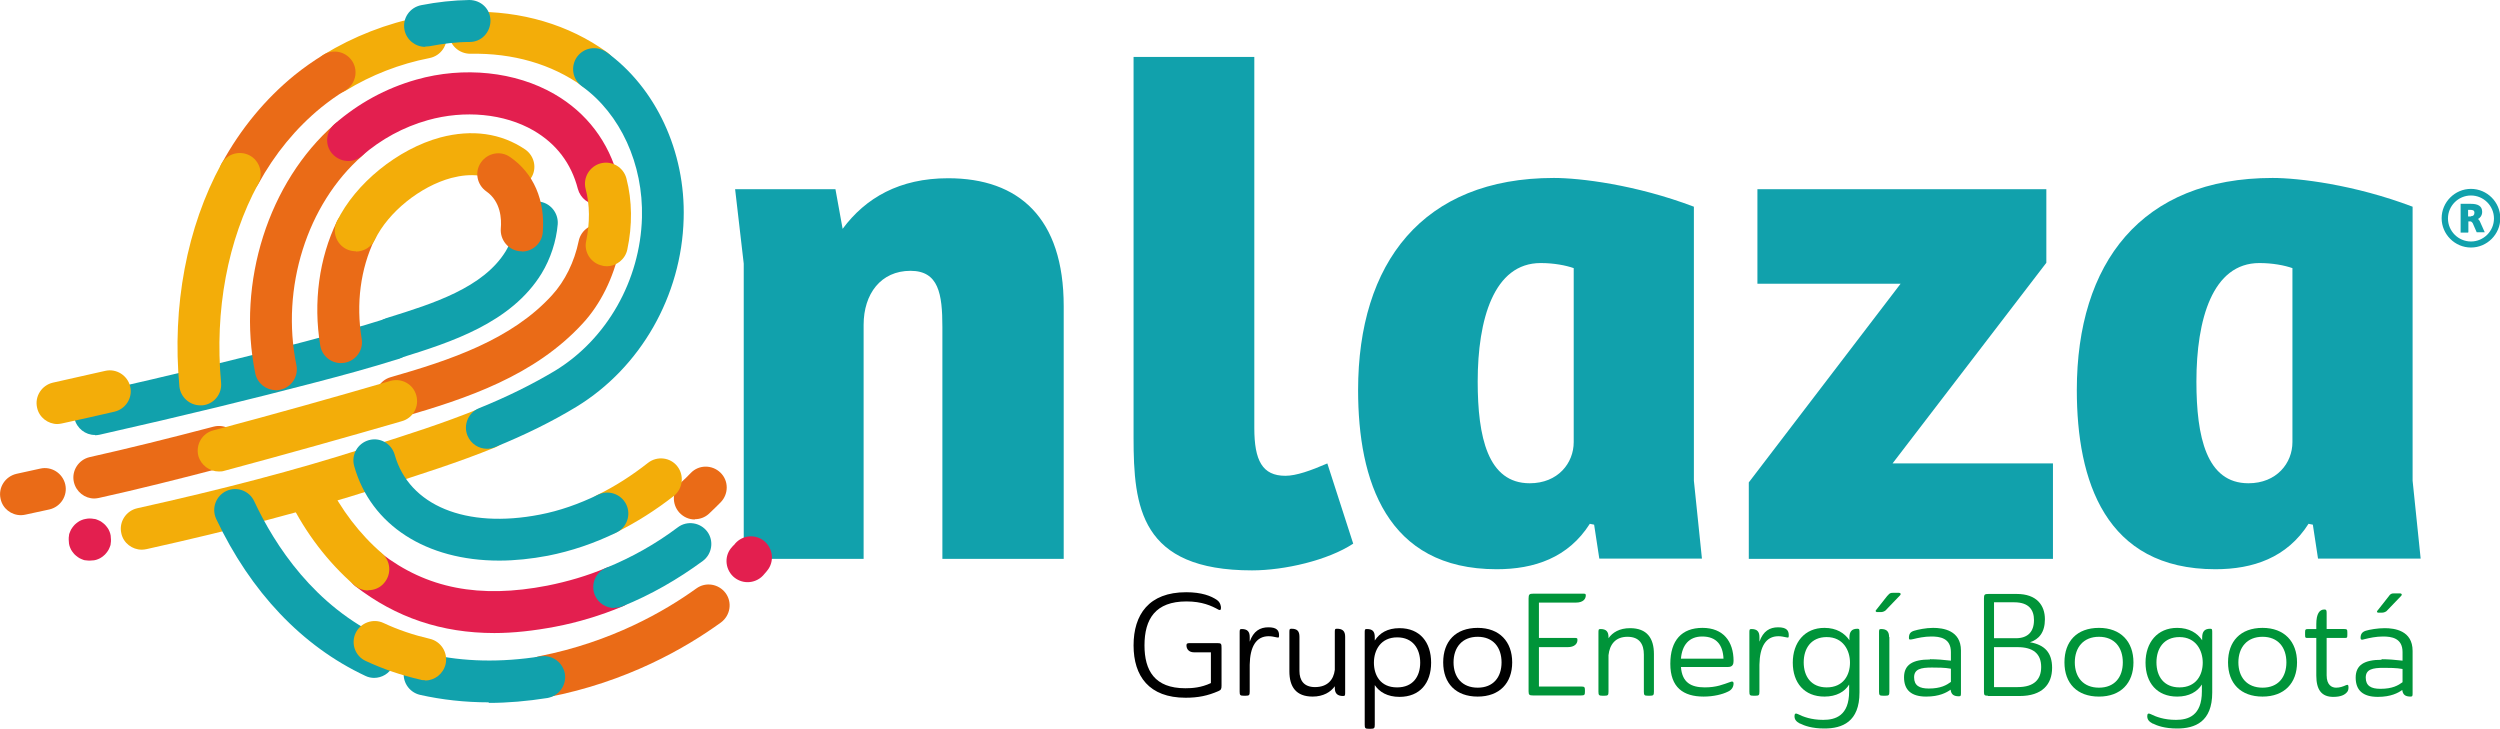 <?xml version="1.0" encoding="UTF-8"?>
<svg xmlns="http://www.w3.org/2000/svg" id="Capa_1" viewBox="0 0 86.96 25.35">
  <defs>
    <style>.cls-1{fill:#009439;}.cls-2{fill:#f3ad09;}.cls-3{fill:#11a1ac;}.cls-4{fill:#ea6b17;}.cls-5{fill:#e31f4f;}</style>
  </defs>
  <path class="cls-3" d="m25.87,19.44v-10.27l-.3-2.59h3.49l.25,1.38c.8-1.08,1.98-1.76,3.67-1.76,2.46,0,4.02,1.38,4.02,4.45v8.79h-4.22v-8.06c0-1.16-.13-1.96-1.11-1.96-1.03,0-1.63.8-1.63,1.88v8.14h-4.17Z"></path>
  <path class="cls-3" d="m43.63,1.98v12.91c0,1.13.28,1.66,1.08,1.66.38,0,.88-.18,1.46-.43l.9,2.79c-.88.58-2.39.93-3.52.93-3.89,0-4.12-2.21-4.12-4.62V1.98h4.19Z"></path>
  <path class="cls-3" d="m58.92,16.72l.28,2.71h-3.57l-.18-1.18-.15-.03c-.75,1.18-1.93,1.58-3.24,1.58-3.84,0-4.82-3.09-4.82-6.23,0-4.42,2.24-7.38,6.81-7.38.9,0,2.84.23,4.87,1v9.52Zm-4.17-7.39c-.28-.1-.7-.18-1.16-.18-1.63,0-2.19,1.96-2.19,4.12,0,1.93.35,3.54,1.81,3.54.98,0,1.53-.7,1.53-1.43v-6.05Z"></path>
  <polygon class="cls-3" points="60.83 19.44 60.83 16.78 66.11 9.87 61.13 9.87 61.13 6.58 71.18 6.58 71.18 9.14 65.83 16.12 71.41 16.12 71.41 19.44 60.83 19.44"></polygon>
  <path class="cls-3" d="m83.92,16.72l.28,2.71h-3.57l-.18-1.18-.15-.03c-.75,1.18-1.93,1.58-3.24,1.58-3.84,0-4.82-3.09-4.82-6.23,0-4.42,2.24-7.38,6.81-7.38.9,0,2.84.23,4.87,1v9.52Zm-4.17-7.39c-.28-.1-.7-.18-1.16-.18-1.63,0-2.19,1.96-2.19,4.12,0,1.93.35,3.54,1.81,3.54.98,0,1.53-.7,1.53-1.43v-6.05Z"></path>
  <path class="cls-3" d="m85.85,8.09h-.26v-1h.36c.23,0,.39.07.39.28,0,.13-.08.22-.15.25.03.01.05.04.07.08l.17.38h-.28l-.14-.32s-.04-.06-.08-.06h-.07v.37Zm.1-.57c.08,0,.12-.04.12-.12s-.05-.1-.14-.1h-.08v.23h.1Z"></path>
  <path class="cls-3" d="m85.95,8.61c-.56,0-1.02-.46-1.02-1.02s.46-1.02,1.02-1.02,1.02.46,1.02,1.02-.46,1.02-1.02,1.02m0-1.81c-.44,0-.8.36-.8.8s.36.8.8.8.8-.36.8-.8-.36-.8-.8-.8"></path>
  <path d="m41.42,22.37h.92c.14,0,.15.02.15.17v1.31c0,.12-.02.15-.11.19-.37.16-.7.23-1.14.23-1.27,0-1.81-.75-1.81-1.82s.53-1.85,1.83-1.85c.54,0,.87.13,1.07.27.12.08.14.22.14.26,0,.07-.01.11-.08.08-.25-.14-.58-.29-1.12-.29-1.08,0-1.46.61-1.46,1.53,0,.87.35,1.49,1.42,1.49.24,0,.55-.02.89-.18v-1.07h-.59c-.17,0-.26-.11-.26-.24,0-.07.03-.08.13-.08"></path>
  <path d="m43.47,23.13v.93c0,.12-.02.14-.14.14h-.07c-.12,0-.14-.02-.14-.14v-2.05c0-.1,0-.13.07-.13.2,0,.28.09.28.28v.16c.13-.37.36-.5.65-.5s.37.11.37.27c0,.08,0,.1-.08.08-.11-.02-.17-.04-.28-.04-.44,0-.65.37-.66.99"></path>
  <path d="m46.43,23.94v-.07c-.14.2-.4.36-.77.36-.58,0-.81-.34-.81-.88v-1.35c0-.1,0-.13.07-.13.2,0,.28.08.28.28v1.19c0,.32.15.56.54.56.44,0,.65-.26.69-.6v-1.3c0-.1,0-.13.07-.13.2,0,.29.08.29.28v1.93c0,.1,0,.13-.07.13-.2,0-.29-.09-.29-.28"></path>
  <path d="m47.82,23.83v1.38c0,.12-.02.14-.14.14h-.07c-.12,0-.14-.02-.14-.14v-3.2c0-.1,0-.13.07-.13.2,0,.28.08.28.28v.12c.17-.26.44-.43.86-.43.71,0,1.1.49,1.1,1.2s-.39,1.19-1.1,1.19c-.42,0-.7-.17-.86-.41m.78.08c.54,0,.8-.37.8-.86s-.26-.88-.8-.88c-.57,0-.81.44-.81.88s.23.86.8.86"></path>
  <path d="m51.4,21.84c.76,0,1.2.48,1.2,1.2s-.44,1.19-1.2,1.19-1.2-.46-1.2-1.19.43-1.2,1.2-1.2m0,2.08c.54,0,.83-.36.83-.88s-.29-.89-.83-.89-.84.37-.84.89.3.88.84.88"></path>
  <path class="cls-1" d="m53.17,24.06v-3.24c0-.15.03-.17.17-.17h1.71c.09,0,.11,0,.11.06,0,.13-.1.25-.34.25h-1.29v1.23h1.23c.09,0,.11,0,.11.07,0,.13-.1.25-.34.25h-1v1.37h1.47c.11,0,.13.02.13.12v.07c0,.1-.02.12-.13.12h-1.68c-.12,0-.15-.02-.15-.14"></path>
  <path class="cls-1" d="m57.4,24.2h-.08c-.12,0-.14-.02-.14-.14v-1.29c0-.36-.15-.62-.57-.62s-.62.27-.66.64v1.27c0,.12-.02.14-.14.14h-.07c-.12,0-.14-.02-.14-.14v-2.05c0-.1,0-.13.07-.13.2,0,.28.09.28.28v.04c.14-.2.38-.35.75-.35.59,0,.83.35.83.9v1.31c0,.12-.02.14-.14.14"></path>
  <path class="cls-1" d="m58.47,23.2c.04.54.35.71.83.71.41,0,.63-.1.89-.19.07-.03.11-.01.11.05,0,.12-.06.23-.2.29-.18.09-.49.17-.84.17-.71,0-1.16-.32-1.16-1.14s.4-1.25,1.12-1.25,1.08.47,1.08,1.15c0,.11-.03.21-.19.21h-1.64Zm0-.29h1.48c-.02-.47-.24-.77-.74-.77-.46,0-.7.3-.74.77"></path>
  <path class="cls-1" d="m61.2,23.13v.93c0,.12-.02.14-.14.14h-.07c-.12,0-.14-.02-.14-.14v-2.05c0-.1,0-.13.07-.13.2,0,.28.09.28.28v.16c.13-.37.36-.5.65-.5s.37.11.37.27c0,.08,0,.1-.08.08-.11-.02-.17-.04-.28-.04-.44,0-.65.37-.66.99"></path>
  <path class="cls-1" d="m62.61,25.17c-.13-.07-.19-.14-.19-.26,0-.09.04-.11.12-.07.18.09.46.2.88.2s.9-.14.9-.99v-.24c-.15.25-.44.42-.86.42-.7,0-1.1-.48-1.1-1.18s.41-1.21,1.1-1.21c.42,0,.7.18.87.43v-.09c0-.21.08-.31.28-.31.07,0,.07.03.07.14v2.08c0,1.02-.6,1.25-1.22,1.25-.44,0-.7-.1-.84-.17m.92-3.01c-.54,0-.8.39-.8.88s.26.87.8.87c.58,0,.81-.43.81-.86s-.24-.89-.81-.89"></path>
  <path class="cls-1" d="m65.66,20.72c.06-.08.09-.1.19-.1h.19c.08,0,.1.05.03.11l-.49.51s-.07.05-.14.05h-.16s-.06-.02-.03-.06l.41-.52Zm.06,1.44v1.9c0,.12-.02.14-.14.14h-.08c-.12,0-.14-.02-.14-.14v-2.05c0-.1,0-.13.07-.13.2,0,.28.09.28.28"></path>
  <path class="cls-1" d="m67.13,22.93c.21,0,.49.02.73.05v-.3c0-.49-.39-.54-.68-.54-.24,0-.47.05-.63.09-.13.03-.15.02-.15-.04,0-.14.05-.21.18-.25.13-.04.41-.1.66-.1.34,0,.97.08.97.79v1.46c0,.1,0,.13-.07.13-.19,0-.27-.07-.29-.23-.14.1-.39.24-.85.24-.52,0-.77-.23-.77-.67s.3-.62.9-.62m.73.32c-.21-.04-.48-.04-.66-.04-.38,0-.62.05-.62.34s.19.39.51.39c.42,0,.62-.12.77-.23v-.46Z"></path>
  <path class="cls-1" d="m69.15,24.2c-.12,0-.14-.02-.14-.13v-3.25c0-.14.02-.16.16-.16h.98c.7,0,.98.4.98.88,0,.46-.21.7-.52.8.52.09.77.37.77.89,0,.58-.35.98-1.13.98h-1.1Zm.21-3.24v1.24h.76c.42,0,.63-.23.63-.63,0-.35-.17-.62-.69-.62h-.7Zm0,1.55v1.39h.82c.59,0,.82-.28.82-.7,0-.47-.29-.69-.82-.69h-.82Z"></path>
  <path class="cls-1" d="m73.01,21.84c.76,0,1.2.48,1.2,1.2s-.44,1.19-1.2,1.19-1.2-.46-1.2-1.19.43-1.2,1.2-1.2m0,2.08c.54,0,.83-.36.83-.88s-.29-.89-.83-.89-.84.37-.84.89.3.88.84.88"></path>
  <path class="cls-1" d="m74.88,25.17c-.13-.07-.19-.14-.19-.26,0-.09.04-.11.12-.07.18.09.46.2.88.2s.9-.14.9-.99v-.24c-.16.25-.44.42-.86.42-.7,0-1.1-.48-1.1-1.18s.41-1.21,1.1-1.21c.42,0,.7.18.87.43v-.09c0-.21.08-.31.28-.31.07,0,.07.03.07.14v2.08c0,1.02-.6,1.25-1.22,1.25-.44,0-.7-.1-.84-.17m.92-3.01c-.54,0-.8.39-.8.88s.26.87.8.87c.58,0,.81-.43.81-.86s-.24-.89-.81-.89"></path>
  <path class="cls-1" d="m78.7,21.84c.76,0,1.2.48,1.2,1.2s-.44,1.19-1.2,1.19-1.2-.46-1.2-1.19.43-1.2,1.2-1.2m0,2.08c.54,0,.83-.36.83-.88s-.29-.89-.83-.89-.84.37-.84.89.3.88.84.88"></path>
  <path class="cls-1" d="m80.93,21.33v.55h.61c.1,0,.11.02.11.12v.08c0,.11-.01.11-.11.11h-.61v1.3c0,.34.18.43.33.43.13,0,.24-.04.35-.09.06-.02.08-.01.08.08,0,.06-.01.11-.04.15-.08.11-.23.18-.49.18-.4,0-.59-.24-.59-.74v-1.31h-.28c-.1,0-.11,0-.11-.11v-.08c0-.1.01-.12.11-.12h.28v-.17c0-.36.11-.51.28-.51.07,0,.08.03.08.13"></path>
  <path class="cls-1" d="m82.84,22.93c.21,0,.49.02.73.05v-.3c0-.49-.39-.54-.68-.54-.24,0-.47.05-.63.09-.12.04-.15.02-.15-.04,0-.14.06-.21.18-.25.13-.04.41-.09.66-.09.34,0,.97.08.97.79v1.46c0,.1,0,.13-.07.13-.19,0-.27-.07-.29-.23-.14.1-.39.24-.85.24-.52,0-.77-.23-.77-.67s.3-.62.9-.62m.73.32c-.21-.04-.48-.04-.66-.04-.38,0-.62.05-.62.34s.19.39.51.39c.42,0,.62-.12.77-.23v-.46Zm-.48-2.53c.06-.08.09-.1.19-.1h.19c.08,0,.1.05.03.11l-.49.51s-.07.05-.14.05h-.16s-.05-.02-.02-.06l.41-.52Z"></path>
  <path class="cls-3" d="m13.65,12.5c-.31,0-.6-.2-.7-.51-.12-.38.09-.79.48-.92l.09-.03c1.54-.48,3.29-1.03,4.07-2.3.19-.32.32-.7.35-1.07.03-.4.39-.7.79-.66.4.03.7.39.67.79-.05.59-.25,1.2-.56,1.71-1.06,1.73-3.18,2.4-4.88,2.93l-.09.03c-.07.02-.15.03-.22.03"></path>
  <path class="cls-3" d="m3.3,15.13c-.33,0-.63-.23-.71-.57-.09-.39.16-.78.55-.87,3-.68,5.3-1.24,7.47-1.81.86-.23,1.86-.49,2.83-.8.38-.12.79.09.92.48.12.38-.09.79-.48.92-1.01.32-2.02.59-2.9.82-2.18.57-4.5,1.14-7.51,1.82-.05.01-.11.02-.16.02"></path>
  <path class="cls-4" d="m18.92,24.27c-.34,0-.65-.24-.72-.59-.08-.4.18-.78.58-.86,2.48-.49,4.33-1.55,5.44-2.35.33-.24.78-.16,1.02.16.24.33.16.78-.16,1.02-1.23.89-3.27,2.07-6.02,2.6-.05,0-.09.01-.14.01"></path>
  <path class="cls-5" d="m17.2,22.02c-1.84,0-3.43-.54-4.84-1.63-.32-.25-.38-.71-.13-1.02.25-.32.71-.38,1.02-.13,1.59,1.23,3.43,1.59,5.79,1.13.7-.14,1.39-.34,2.05-.62.37-.15.8.02.95.4.15.37-.02.8-.4.95-.75.31-1.54.55-2.33.7-.74.14-1.45.22-2.12.22"></path>
  <path class="cls-2" d="m12.81,20.54c-.17,0-.34-.06-.48-.18-.92-.8-1.7-1.82-2.25-2.94-.18-.36-.03-.8.33-.98.36-.18.8-.03.98.33.47.95,1.12,1.81,1.9,2.48.3.26.34.72.07,1.03-.14.17-.35.25-.55.25"></path>
  <path class="cls-4" d="m24.17,18.07c-.2,0-.39-.08-.54-.24-.27-.3-.25-.76.04-1.03.13-.12.25-.23.36-.35.28-.29.74-.29,1.03-.01.29.28.29.74.01,1.03-.13.13-.27.27-.41.4-.14.13-.32.19-.49.19"></path>
  <path class="cls-2" d="m21.12,18.6c-.27,0-.53-.15-.66-.41-.18-.36-.03-.8.33-.98.6-.29,1.19-.67,1.75-1.11.32-.25.78-.19,1.02.12.25.32.19.78-.12,1.03-.64.5-1.32.93-2.01,1.27-.1.05-.21.07-.32.07"></path>
  <path class="cls-2" d="m4.93,19.12c-.33,0-.64-.23-.71-.57-.09-.39.16-.78.55-.87,2.97-.66,5.53-1.33,7.84-2.07l.23-.07c1.27-.4,2.59-.82,3.84-1.33.37-.15.8.03.95.4.15.37-.03.8-.4.95-1.3.53-2.64.95-3.94,1.37l-.23.07c-2.35.75-4.95,1.43-7.96,2.1-.05.01-.11.02-.16.02M11.64,3.25c-.25,0-.48-.12-.62-.35-.21-.34-.1-.79.24-1,1.03-.63,2.2-1.09,3.4-1.32.4-.08.78.18.86.58.08.4-.18.78-.58.86-1.03.2-2.03.59-2.91,1.13-.12.07-.25.11-.38.11m9.04-.12c-.15,0-.3-.04-.43-.14-1.07-.77-2.42-1.16-3.9-1.13-.4,0-.74-.31-.74-.72,0-.4.31-.74.72-.74,1.8-.04,3.45.45,4.78,1.41.33.24.4.69.17,1.02-.14.2-.37.3-.59.3"></path>
  <path class="cls-4" d="m3.28,17.34c-.33,0-.63-.23-.71-.57-.09-.39.16-.78.55-.87,1.34-.3,2.75-.65,4.31-1.06.39-.1.79.13.89.52.1.39-.13.79-.52.89-1.57.41-3,.77-4.36,1.07-.05.01-.11.02-.16.02m10.51-2.79c-.32,0-.61-.21-.7-.53-.11-.39.11-.79.5-.9,2.06-.59,4.2-1.3,5.61-2.85.45-.49.78-1.16.93-1.89.08-.39.47-.65.86-.56.39.08.65.47.56.86-.21.98-.66,1.9-1.28,2.57-1.67,1.82-4.02,2.61-6.28,3.26-.07.02-.14.03-.2.03m-4.2-.97c-.34,0-.64-.24-.71-.58-.65-3.17.46-6.66,2.76-8.67.3-.27.76-.23,1.03.07.27.3.23.76-.07,1.03-1.92,1.68-2.84,4.6-2.29,7.28.08.39-.17.78-.57.86-.05.01-.1.02-.15.02"></path>
  <path class="cls-4" d="m11.86,12.63c-.35,0-.66-.25-.72-.61-.25-1.5-.04-3.04.58-4.32.17-.36.61-.52.97-.34.36.18.52.61.34.97-.49,1.02-.65,2.24-.45,3.45.07.4-.2.77-.6.84-.04,0-.08.01-.12.01"></path>
  <path class="cls-5" d="m26,20.25c-.18,0-.36-.07-.5-.2-.29-.28-.31-.74-.03-1.03.02-.03.04-.05.06-.06.23-.32.67-.4,1-.18.33.23.42.68.2,1.01-.03.04-.07.1-.19.23-.14.15-.34.23-.53.23m-.48-1.29s0,0,0,.01c0,0,0,0,0-.01"></path>
  <path class="cls-3" d="m21.37,21.15c-.29,0-.56-.17-.68-.45-.15-.37.02-.8.4-.95.88-.36,1.72-.83,2.49-1.41.32-.24.78-.17,1.02.15.24.32.17.78-.15,1.02-.87.64-1.81,1.18-2.8,1.58-.09.04-.18.05-.28.05"></path>
  <path class="cls-4" d="m.73,17.92c-.34,0-.64-.23-.71-.57-.09-.39.16-.78.56-.87.27-.06.55-.12.82-.18.39-.09.78.16.87.55.09.39-.16.78-.55.87-.28.06-.55.12-.83.18-.05.01-.1.02-.16.02"></path>
  <path class="cls-3" d="m16.94,15.61c-.29,0-.56-.17-.68-.46-.15-.37.03-.8.4-.95,1.01-.41,1.87-.84,2.64-1.3,1.81-1.1,2.97-3.15,3.03-5.33.05-1.86-.75-3.61-2.09-4.57-.33-.24-.4-.69-.17-1.02.24-.33.69-.4,1.02-.17,1.72,1.24,2.76,3.46,2.69,5.8-.07,2.68-1.5,5.18-3.73,6.54-.84.51-1.77.97-2.85,1.41-.09.04-.18.05-.27.05"></path>
  <path class="cls-4" d="m8.35,6.77c-.12,0-.24-.03-.35-.09-.35-.19-.48-.64-.29-.99.66-1.21,1.52-2.25,2.54-3.08.31-.25.65-.49,1.01-.71.34-.21.79-.1,1,.24.21.34.1.79-.24,1-.3.18-.59.39-.85.6-.88.72-1.61,1.61-2.18,2.65-.13.24-.38.38-.64.38"></path>
  <path class="cls-2" d="m6.97,14.1c-.37,0-.69-.28-.73-.66-.26-2.79.26-5.54,1.46-7.74.19-.35.64-.48.99-.29.35.19.48.64.29.99-1.06,1.95-1.52,4.4-1.29,6.91.04.4-.26.76-.66.79-.02,0-.05,0-.07,0"></path>
  <path class="cls-3" d="m13.02,23.58c-.1,0-.21-.02-.31-.07-2.2-1.03-3.99-2.92-5.19-5.46-.17-.37-.01-.8.35-.97.37-.17.8-.01.97.35.73,1.56,2.1,3.65,4.48,4.76.37.17.52.61.35.97-.12.27-.39.42-.66.42"></path>
  <path class="cls-3" d="m17,24.43c-.83,0-1.63-.09-2.39-.26-.39-.09-.64-.48-.55-.87.09-.39.48-.64.88-.55,1.18.27,2.48.3,3.87.08.4-.06.77.21.84.61.06.4-.21.77-.61.84-.7.11-1.38.17-2.04.17"></path>
  <path class="cls-3" d="m17.36,19.5c-2.52,0-4.46-1.22-5.04-3.29-.11-.39.12-.79.51-.9.39-.11.79.12.9.51.5,1.77,2.48,2.58,5.05,2.08.68-.13,1.36-.37,2.02-.69.36-.18.8-.03.98.33.18.36.03.8-.33.98-.78.38-1.58.65-2.39.81-.58.11-1.15.17-1.69.17"></path>
  <path class="cls-2" d="m7.61,16.4c-.32,0-.62-.22-.71-.54-.1-.39.13-.79.52-.89,2.15-.57,4.31-1.18,6.16-1.72.39-.11.79.11.9.5.11.39-.11.79-.5.9-1.86.54-4.03,1.15-6.19,1.73-.06.02-.12.02-.19.02"></path>
  <path class="cls-5" d="m20.81,7.12c-.33,0-.62-.22-.71-.55-.23-.89-.75-1.57-1.54-2.03-1.02-.59-2.4-.72-3.68-.36-.85.24-1.62.66-2.29,1.24-.3.27-.76.23-1.03-.07-.27-.3-.23-.76.07-1.03.84-.73,1.79-1.25,2.85-1.55,1.65-.47,3.45-.28,4.8.5,1.13.65,1.9,1.67,2.23,2.94.1.39-.14.79-.53.89-.06.02-.12.02-.18.02"></path>
  <path class="cls-2" d="m14.78,23.66c-.05,0-.11,0-.16-.02-.66-.15-1.3-.37-1.9-.65-.37-.17-.52-.61-.35-.97s.61-.52.97-.35c.51.24,1.05.42,1.61.55.39.09.64.48.55.88-.08.34-.38.57-.71.57"></path>
  <path class="cls-2" d="m21.1,9.26s-.1,0-.15-.02c-.39-.08-.65-.47-.56-.86.13-.63.13-1.25-.02-1.81-.1-.39.14-.79.53-.89.39-.1.79.14.89.53.2.77.21,1.63.03,2.47-.07.34-.38.58-.71.58"></path>
  <path class="cls-2" d="m2,14.75c-.33,0-.64-.23-.71-.57-.09-.39.16-.78.55-.87.61-.14,1.21-.27,1.82-.41.39-.09.78.16.87.55.09.39-.16.78-.55.87-.61.14-1.22.28-1.83.41-.05.01-.11.02-.16.02"></path>
  <path class="cls-2" d="m12.38,8.74c-.11,0-.21-.02-.32-.07-.36-.17-.52-.61-.34-.97.64-1.32,2.12-2.52,3.6-2.92,1.1-.29,2.11-.15,2.95.42.33.23.42.68.19,1.01-.23.33-.68.42-1.01.19-.48-.32-1.06-.39-1.75-.21-1.08.29-2.2,1.19-2.66,2.15-.13.26-.39.41-.66.41"></path>
  <path class="cls-4" d="m18.15,8.74s-.04,0-.06,0c-.4-.03-.7-.39-.67-.79.03-.33,0-.94-.5-1.29-.33-.23-.42-.68-.19-1.01.23-.33.68-.42,1.01-.19.82.56,1.23,1.51,1.14,2.62-.03.38-.35.67-.73.67"></path>
  <path class="cls-3" d="m14.79,1.63c-.34,0-.65-.24-.72-.59-.08-.4.18-.78.58-.86C15.21.07,15.77.01,16.32,0c.41,0,.74.31.74.72,0,.4-.31.74-.72.74-.47,0-.94.06-1.41.15-.05,0-.09.01-.14.01"></path>
  <path class="cls-5" d="m3.12,19.5s-.1,0-.14-.01c-.05,0-.09-.02-.14-.04-.05-.02-.09-.04-.13-.07-.04-.03-.08-.06-.11-.09-.03-.03-.06-.07-.09-.11-.03-.04-.05-.08-.07-.13-.02-.04-.03-.09-.04-.14,0-.05-.01-.09-.01-.14s0-.1.01-.14c0-.05.02-.09.04-.14.02-.05.04-.09.07-.13.03-.04.06-.08.09-.11.03-.03.07-.06.11-.09s.08-.05.13-.07c.04-.02.09-.03.14-.04.09-.02.19-.02.29,0,.05,0,.09.02.14.04.05.02.09.04.13.07.04.03.08.06.11.09.03.03.06.07.09.11.03.04.05.08.07.13.02.04.03.09.04.14,0,.05.01.1.01.14s0,.1-.01.14c0,.05-.02.09-.04.14-.02.05-.04.09-.07.13-.03.04-.06.08-.09.11-.03.03-.07.06-.11.09-.04.03-.08.05-.13.07-.04.02-.09.03-.14.04-.05,0-.1.01-.14.01"></path>
</svg>
